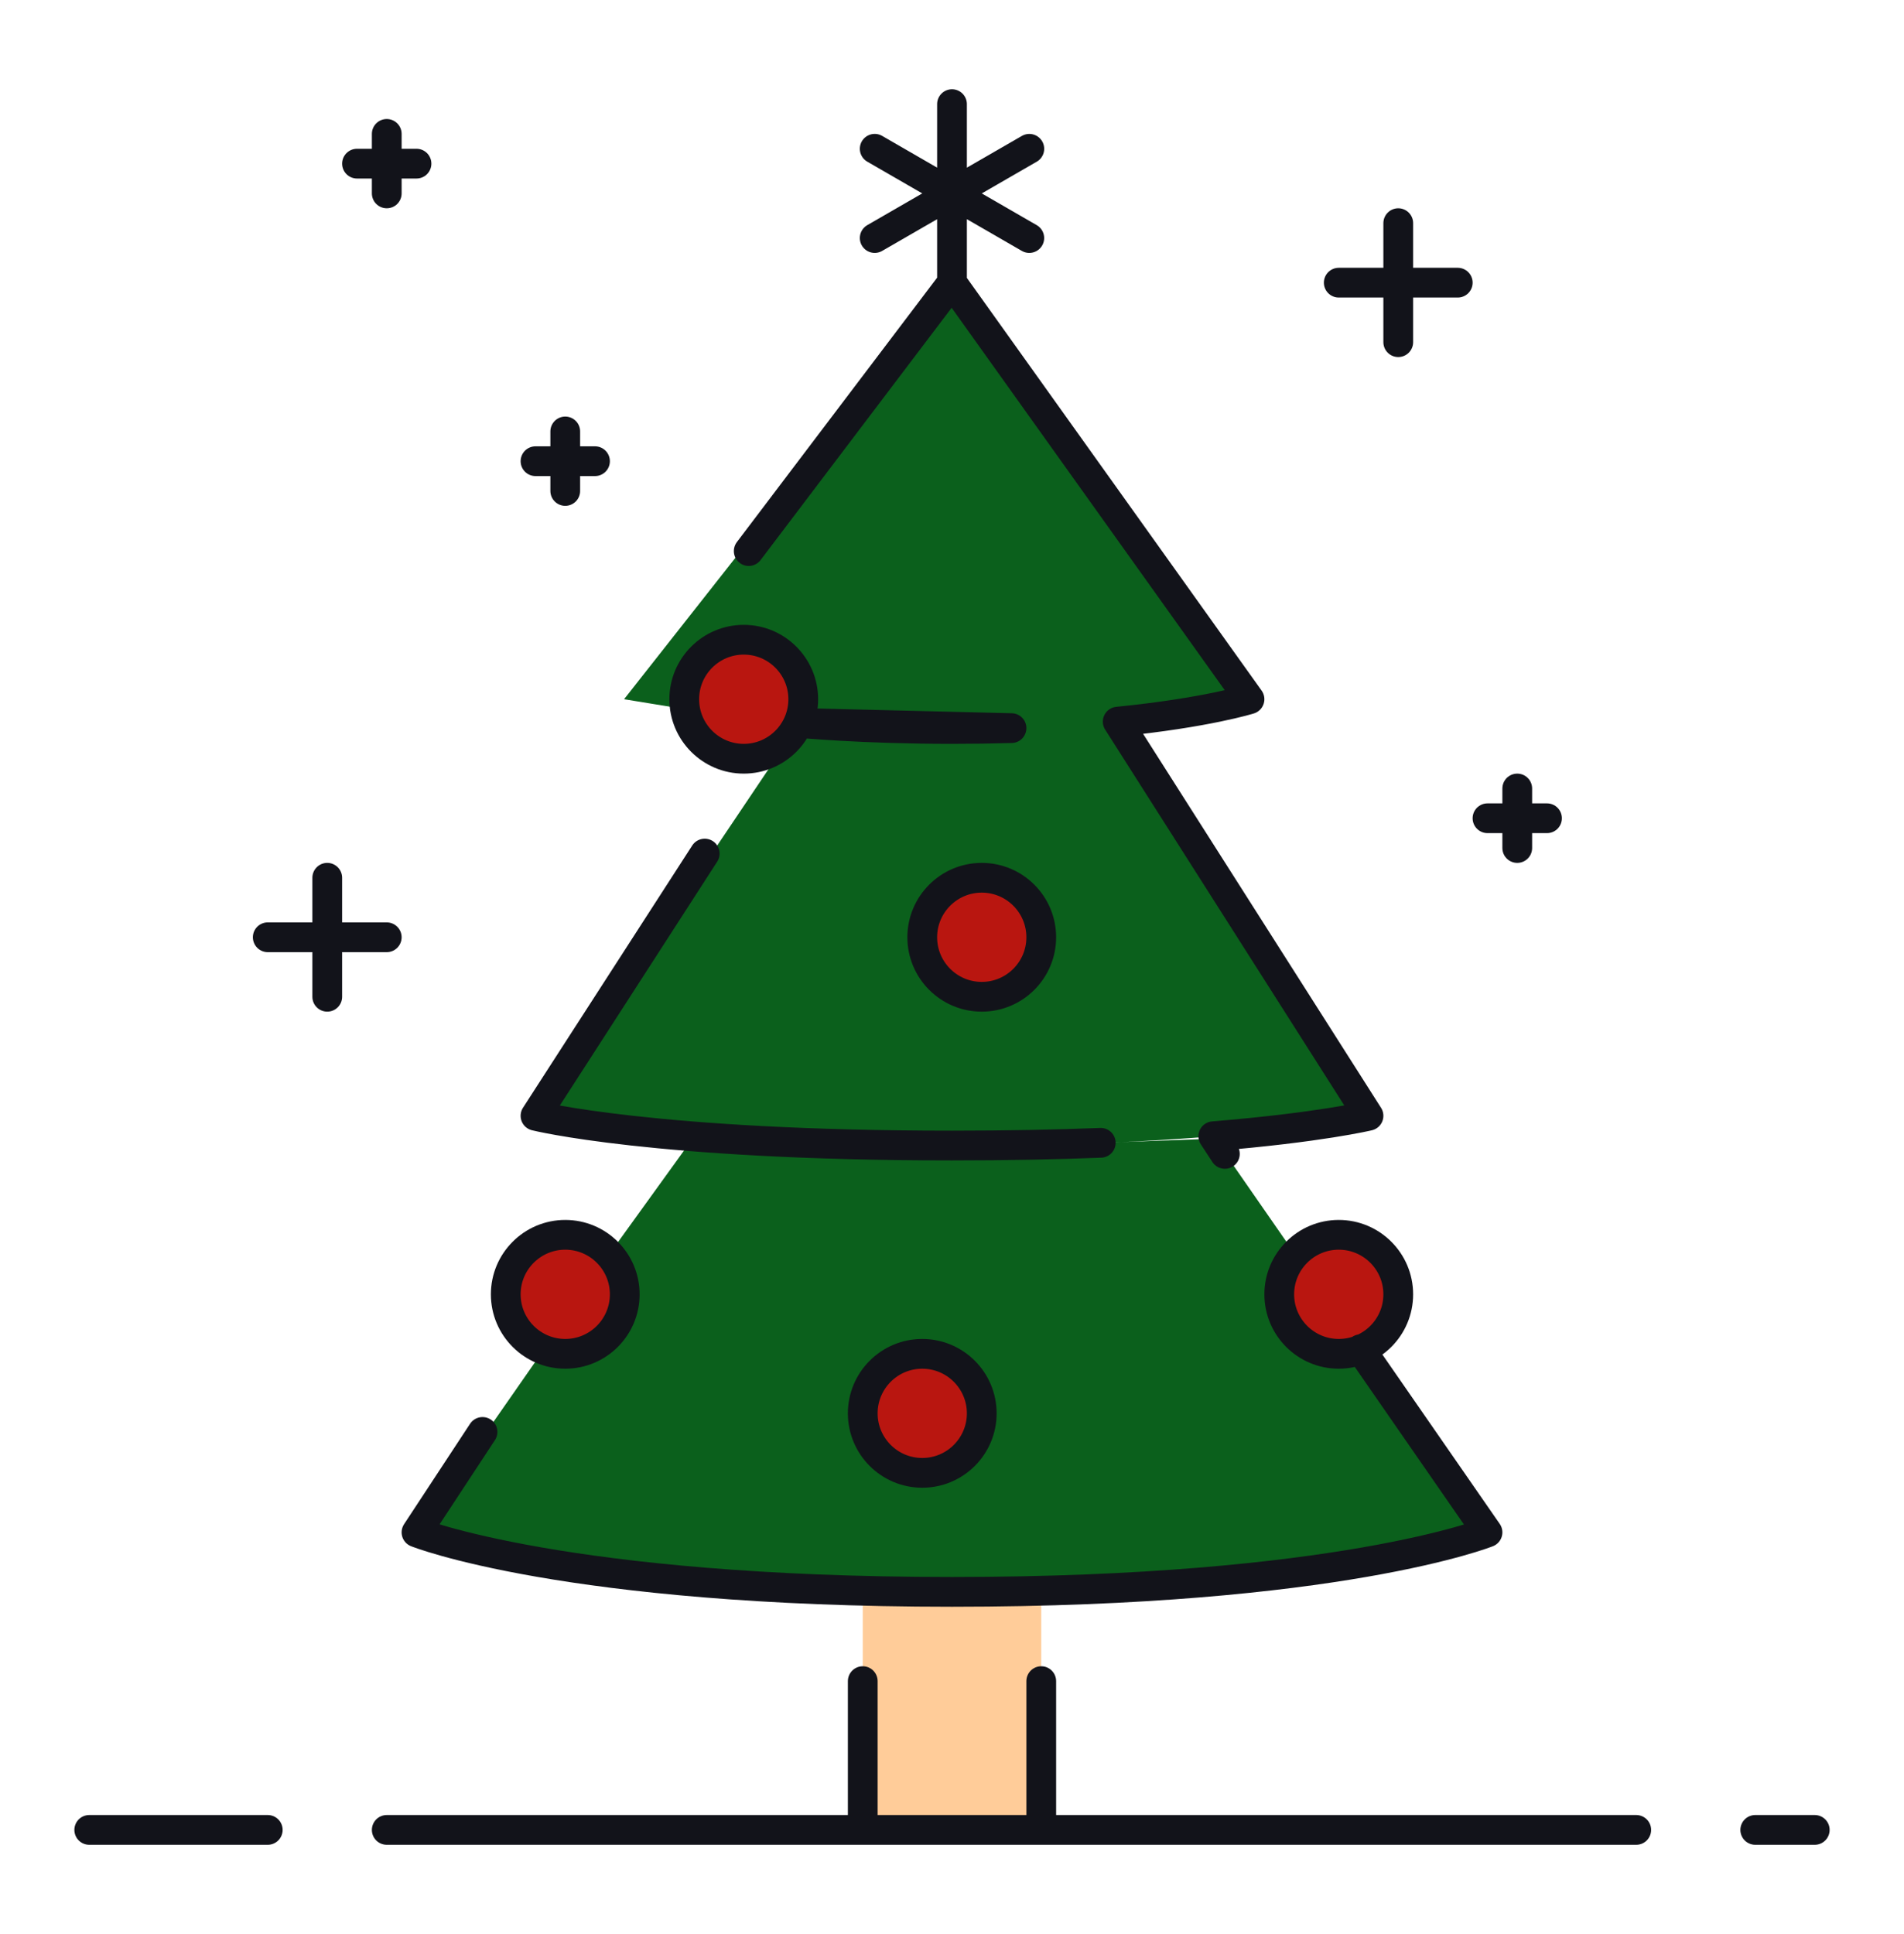 <svg width="64" height="65" viewBox="0 0 64 65" fill="none" xmlns="http://www.w3.org/2000/svg">
<path fill-rule="evenodd" clip-rule="evenodd" d="M27.099 38.413C25.657 38.358 24.405 38.28 23.33 38.19V38.2L20.48 42.15L20.47 42.16C20.81 42.51 21 42.98 21 43.5C21 44.6 20.1 45.5 19 45.5C18.72 45.5 18.46 45.44 18.22 45.34L18.18 45.5L14 51.5C14 51.5 18.22 53.19 29 53.46C29.95 53.49 30.95 53.5 32 53.5C33.05 53.5 34.05 53.49 35 53.46C45.78 53.19 50 51.5 50 51.5L45.74 45.35C45.51 45.45 45.26 45.5 45 45.5C43.9 45.5 43 44.6 43 43.5C43 42.98 43.2 42.5 43.53 42.15L40.835 38.269C44.36 37.89 46 37.5 46 37.5L37.57 24.25C40.54 23.96 42 23.5 42 23.5L32 9.5L21 23.47L20.98 23.5L23 23.83H23.03C23.01 23.72 23 23.61 23 23.5C23 22.4 23.9 21.5 25 21.5C26.1 21.5 27 22.4 27 23.5C27 23.907 26.872 24.294 26.665 24.612L26.66 24.62L18 37.5C18 37.5 19.61 37.9 23.33 38.19C24.405 38.28 25.657 38.358 27.099 38.413ZM35.636 38.461C37.112 38.422 38.84 38.345 40.78 38.19L40.835 38.269L35.636 38.461Z" fill="#0B601C"/>
<path fill-rule="evenodd" clip-rule="evenodd" d="M31 45.5C32.1 45.5 33 46.4 33 47.5C33 48.6 32.1 49.5 31 49.5C29.9 49.5 29 48.6 29 47.5C29 46.4 29.9 45.5 31 45.5ZM25 25.5C24.01 25.5 23.19 24.78 23.03 23.83C23.01 23.72 23 23.61 23 23.5C23 22.4 23.9 21.5 25 21.5C26.1 21.5 27 22.4 27 23.5C27 23.91 26.87 24.3 26.66 24.62C26.3 25.15 25.69 25.5 25 25.5ZM45 41.5C46.1 41.5 47 42.4 47 43.5C47 44.34 46.48 45.06 45.74 45.35C45.51 45.45 45.26 45.5 45 45.5C43.9 45.5 43 44.6 43 43.5C43 42.98 43.2 42.5 43.53 42.15C43.9 41.75 44.42 41.5 45 41.5ZM33 29.5C34.1 29.5 35 30.4 35 31.5C35 32.6 34.1 33.5 33 33.5C31.9 33.5 31 32.6 31 31.5C31 30.4 31.9 29.5 33 29.5ZM20.47 42.16C20.81 42.51 21 42.98 21 43.5C21 44.6 20.1 45.5 19 45.5C18.72 45.5 18.46 45.44 18.22 45.34C17.51 45.04 17 44.32 17 43.5C17 42.4 17.9 41.5 19 41.5C19.58 41.5 20.11 41.75 20.47 42.16Z" fill="#B91610"/>
<path fill-rule="evenodd" clip-rule="evenodd" d="M35 53.5V61.5H29V53.5V53.46C29.95 53.49 30.95 53.5 32 53.5C33.05 53.5 34.05 53.49 35 53.46V53.5Z" fill="#FFCC99"/>
<path d="M16.219 48.125L14 51.5C14 51.5 19 53.5 32 53.5C45 53.5 50 51.5 50 51.5L45.734 45.344M41.172 38.781L40.783 38.187C44.358 37.895 46 37.5 46 37.5L37.57 24.253C40.544 23.957 42 23.5 42 23.5L32 9.5L25.167 18.521M37 38.408C35.535 38.465 33.873 38.5 32 38.5C22 38.5 18 37.5 18 37.5L23.688 28.687M52 27.5H50H52ZM51 26.5V28.5V26.5ZM14 5.5H12H14ZM13 4.5V6.5V4.5ZM20 15.5H18H20ZM19 14.5V16.5V14.5ZM13 31.5H9H13ZM11 29.5V33.5V29.5ZM49 9.5H45H49ZM47 7.5V11.5V7.5ZM29.402 8L34.599 5.001L29.402 8ZM29.402 5L34.598 8L29.402 5ZM32 3.5V9.5V3.5ZM45 41.5C43.896 41.5 43 42.396 43 43.5C43 44.604 43.896 45.5 45 45.5C46.104 45.5 47 44.604 47 43.5C47 42.396 46.104 41.5 45 41.5ZM25 21.5C23.896 21.5 23 22.396 23 23.5C23 24.604 23.896 25.5 25 25.5C26.104 25.5 27 24.604 27 23.5C27 22.396 26.104 21.5 25 21.5ZM19 41.5C17.896 41.5 17 42.396 17 43.5C17 44.604 17.896 45.5 19 45.5C20.104 45.5 21 44.604 21 43.5C21 42.396 20.104 41.5 19 41.5ZM31 45.5C29.896 45.5 29 46.396 29 47.5C29 48.604 29.896 49.5 31 49.5C32.104 49.5 33 48.604 33 47.5C33 46.396 32.104 45.5 31 45.5ZM33 29.5C31.896 29.5 31 30.396 31 31.5C31 32.604 31.896 33.5 33 33.5C34.104 33.5 35 32.604 35 31.5C35 30.396 34.104 29.5 33 29.5ZM59 61.5H61H59ZM13 61.5H55H13ZM3 61.5H9H3ZM35 56.5V61.5V56.5ZM29 56.5V61.5V56.5ZM26.875 24.297C26.875 24.297 28.98 24.5 32 24.5C32.707 24.5 33.373 24.49 34 24.471L26.875 24.297Z" stroke="#12131A" stroke-linecap="round" stroke-linejoin="round"/>
</svg>
